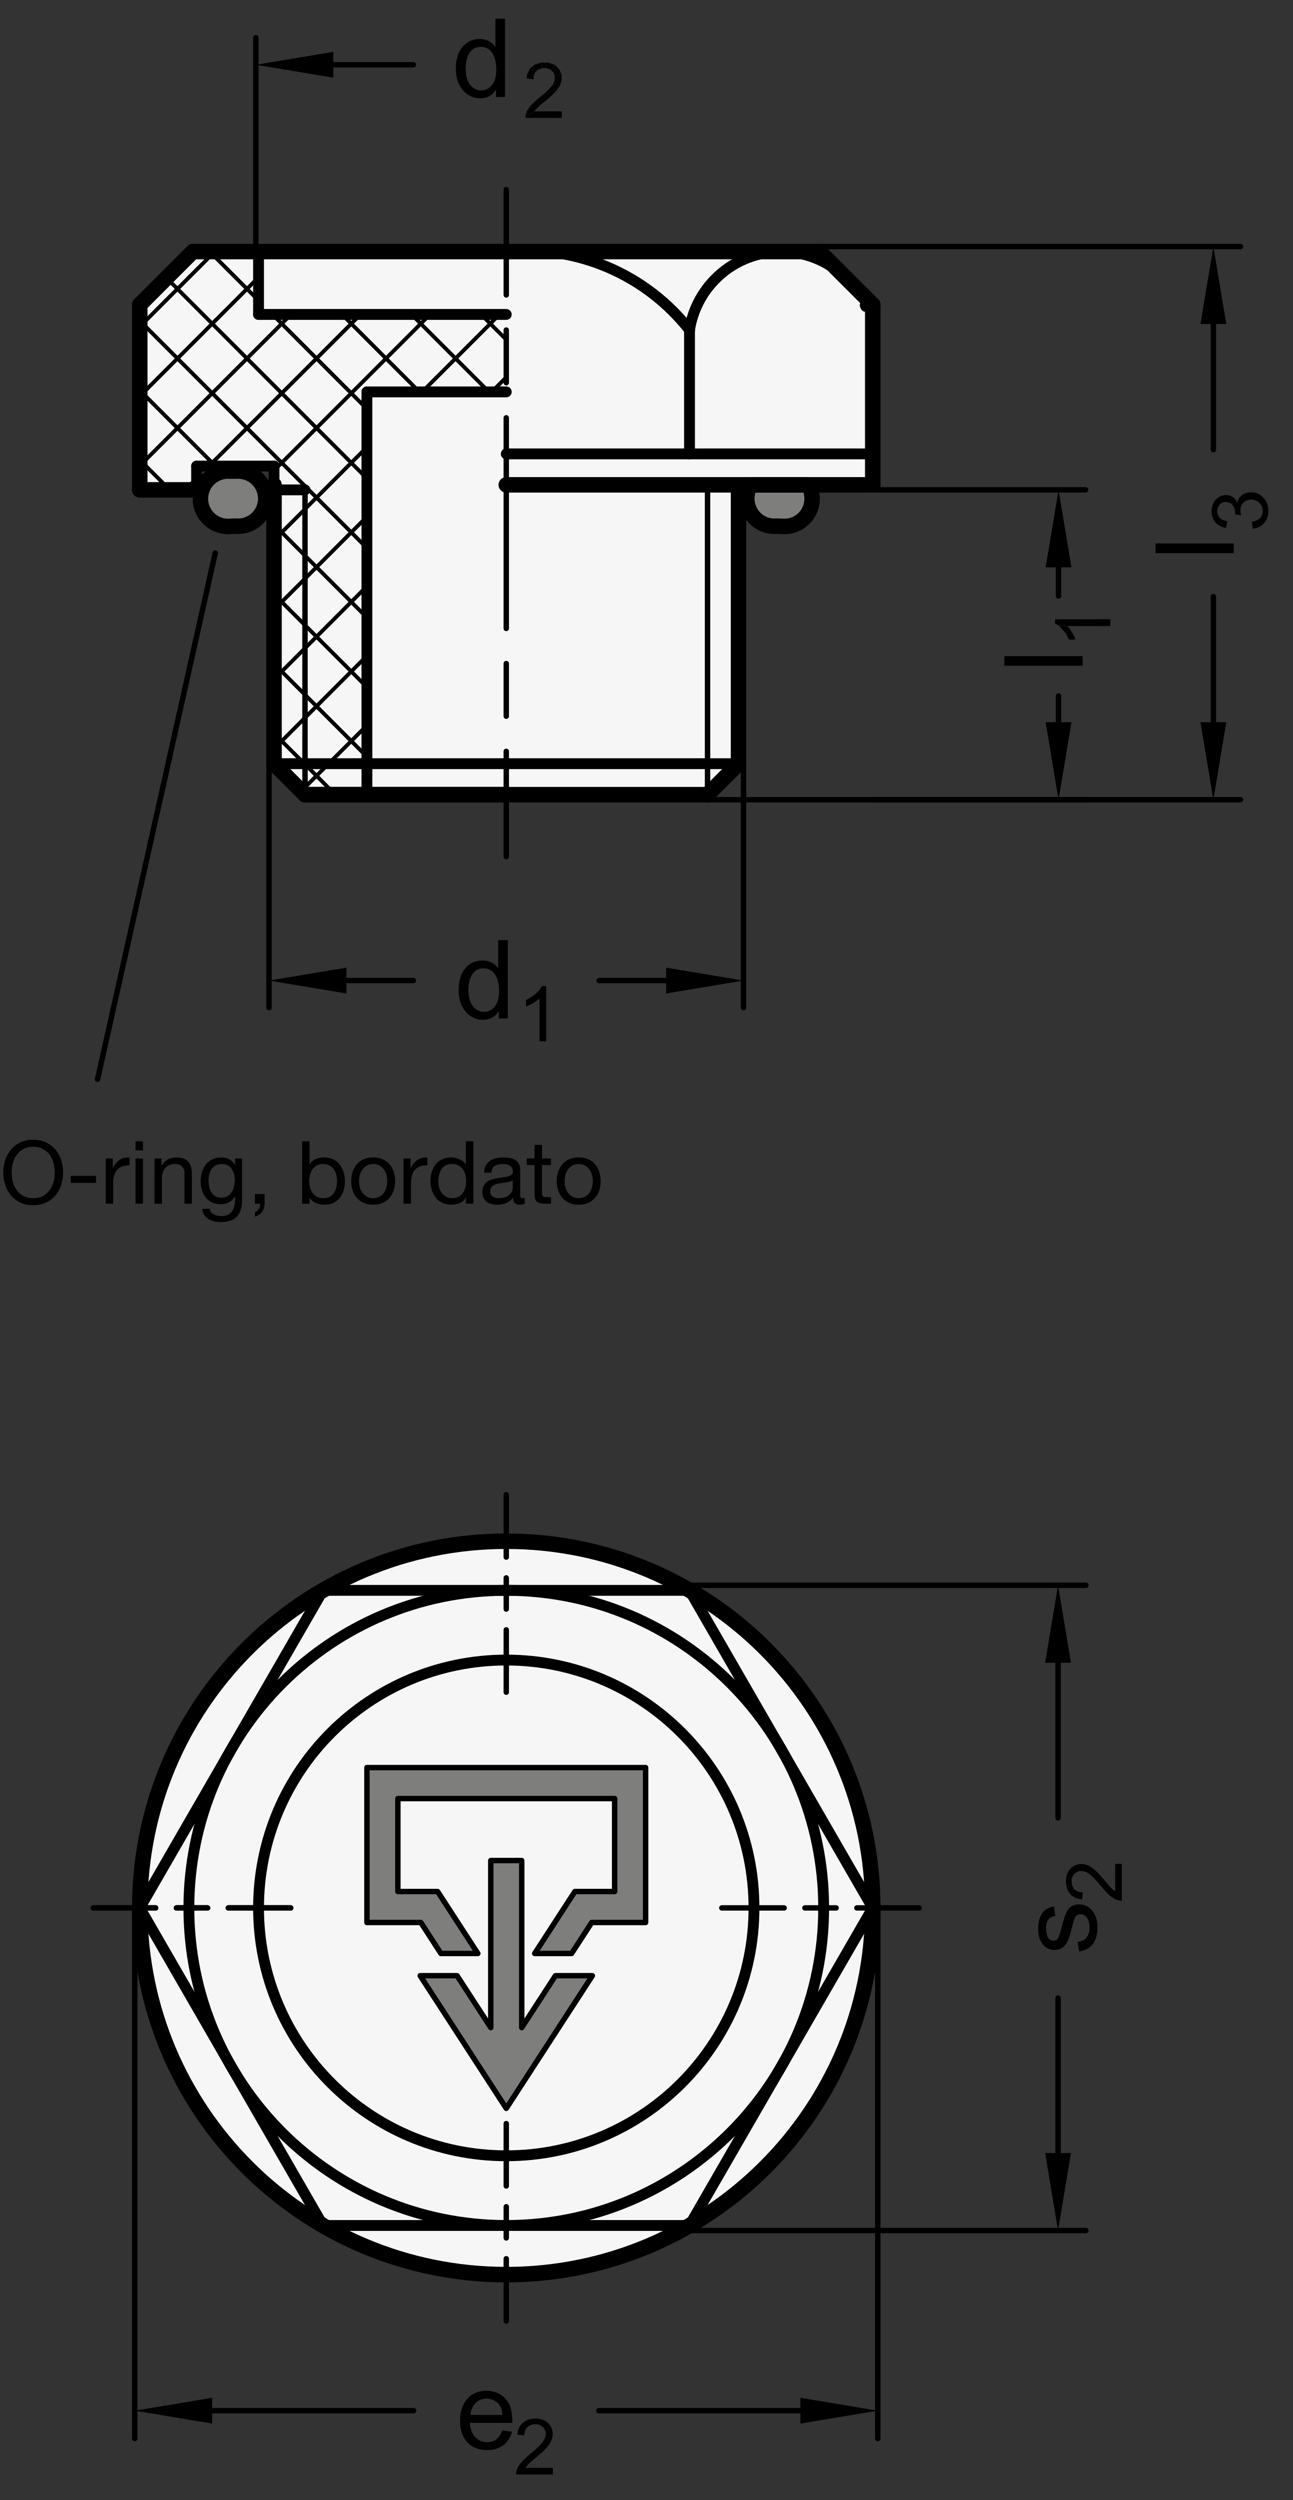 <?xml version="1.0" encoding="utf-8"?>
<!-- Generator: Adobe Illustrator 19.1.0, SVG Export Plug-In . SVG Version: 6.00 Build 0)  -->
<svg version="1.1" xmlns="http://www.w3.org/2000/svg" xmlns:xlink="http://www.w3.org/1999/xlink" x="0px" y="0px"
	 viewBox="0 0 118.365 228.733" enable-background="new 0 0 118.365 228.733" xml:space="preserve">
<rect x="0" y="0" width="118.365" height="228.733" fill="#333333" stroke="none"/>
<g id="MD_x5F_3_x5F_FUELLUNG_x5F_WS">
	<g id="CIRCLE_4_">
		<path fill="#FFFFFF" d="M12.795,174.558c0-18.529,15.021-33.55,33.55-33.55s33.55,15.021,33.55,33.55s-15.021,33.55-33.55,33.55
			S12.795,193.087,12.795,174.558L12.795,174.558z"/>
	</g>
	<g id="POLYLINE_6_">
		<polygon fill="#FFFFFF" points="12.795,44.82 17.998,44.82 17.998,42.642 25.085,42.642 25.085,44.359 25.085,69.871 
			27.92,72.706 46.345,72.706 64.77,72.706 67.605,69.871 67.605,44.359 74.691,44.359 79.895,44.359 79.895,27.879 75.033,23.018 
			17.656,23.018 12.795,27.879 		"/>
	</g>
</g>
<g id="MD_x5F_3_x5F_FUELLUNG_x5F_GR">
	<g id="POLYLINE_1_">
		<polygon fill="#F6F6F6" points="12.795,44.82 17.998,44.82 17.998,42.642 25.085,42.642 25.085,44.359 25.085,69.871 
			27.92,72.706 46.345,72.706 64.77,72.706 67.605,69.871 67.605,44.359 74.691,44.359 79.895,44.359 79.895,27.879 75.033,23.018 
			17.656,23.018 12.795,27.879 		"/>
	</g>
	<g id="CIRCLE_3_">
		<path fill="#F6F6F6" d="M12.795,174.558c0-18.529,15.021-33.55,33.55-33.55s33.55,15.021,33.55,33.55s-15.021,33.55-33.55,33.55
			S12.795,193.087,12.795,174.558L12.795,174.558z"/>
	</g>
</g>
<g id="MD_x5F_6_x5F_COLOR_x5F_K064">
	<g id="LWPOLYLINE_1_">
		<path fill="#7E7E7D" d="M71.101,48.138l0.708,0.029c1.4,0,2.535-1.135,2.535-2.535c0-0.447-0.118-0.886-0.342-1.273h-5.3
			c-0.697,1.208-0.283,2.753,0.926,3.45C70.073,48.067,70.587,48.182,71.101,48.138z"/>
	</g>
	<g id="POLYLINE_2_">
		<polygon fill="#7E7E7D" points="40.363,178.727 38.523,175.892 33.589,175.892 33.589,161.719 59.101,161.719 59.101,175.892 
			54.167,175.892 52.327,178.727 48.947,178.727 52.627,173.058 56.266,173.058 56.266,164.554 36.423,164.554 36.423,173.058 
			40.062,173.058 43.742,178.727 		"/>
	</g>
	<g id="POLYLINE_3_">
		<polygon fill="#7E7E7D" points="47.762,170.223 47.762,185.511 50.846,180.76 54.226,180.76 46.345,192.9 38.464,180.76 
			41.843,180.76 44.927,185.511 44.927,170.223 		"/>
	</g>
	<g id="LWPOLYLINE_2_">
		<path fill="#7E7E7D" d="M21.589,48.138l-0.708,0.029c-0.057,0-0.114-0.002-0.171-0.006c-1.397-0.094-2.453-1.303-2.359-2.7
			s1.303-2.453,2.7-2.359h0.568c0.13-0.009,0.262-0.009,0.392,0.002c1.39,0.117,2.422,1.338,2.306,2.728
			C24.2,47.223,22.979,48.255,21.589,48.138z"/>
	</g>
</g>
<g id="MD_x5F_1_x5F_035">
	<g id="LINE">
		
			<line fill="none" stroke="#000000" stroke-width="0.496" stroke-linecap="round" stroke-linejoin="round" stroke-miterlimit="10" x1="64.77" y1="44.359" x2="64.77" y2="72.706"/>
	</g>
	<g id="LINE_10_">
		
			<line fill="none" stroke="#000000" stroke-width="0.496" stroke-linecap="round" stroke-linejoin="round" stroke-miterlimit="10" x1="27.92" y1="44.82" x2="27.92" y2="71.916"/>
	</g>
	<g id="LINE_47_">
		
			<line fill="none" stroke="#000000" stroke-width="0.496" stroke-linecap="round" stroke-linejoin="round" stroke-miterlimit="10" x1="19.702" y1="50.597" x2="8.93" y2="98.746"/>
	</g>
	<g id="POLYLINE_4_">
		
			<polygon fill="none" stroke="#000000" stroke-width="0.496" stroke-linecap="round" stroke-linejoin="round" stroke-miterlimit="10" points="
			40.363,178.727 38.523,175.892 33.589,175.892 33.589,161.719 59.101,161.719 59.101,175.892 54.167,175.892 52.327,178.727 
			48.947,178.727 52.627,173.058 56.266,173.058 56.266,164.554 36.423,164.554 36.423,173.058 40.062,173.058 43.742,178.727 		"/>
	</g>
	<g id="POLYLINE_5_">
		
			<polygon fill="none" stroke="#000000" stroke-width="0.496" stroke-linecap="round" stroke-linejoin="round" stroke-miterlimit="10" points="
			47.762,170.223 47.762,185.511 50.846,180.76 54.226,180.76 46.345,192.9 38.464,180.76 41.843,180.76 44.927,185.511 
			44.927,170.223 		"/>
	</g>
</g>
<g id="MD_x5F_1_x5F_070">
	<g id="LINE_1_">
		
			<line fill="none" stroke="#000000" stroke-width="0.992" stroke-linecap="round" stroke-linejoin="round" stroke-miterlimit="10" x1="63.12" y1="41.525" x2="63.12" y2="30.186"/>
	</g>
	<g id="ARC">
		
			<path fill="none" stroke="#000000" stroke-width="0.992" stroke-linecap="round" stroke-linejoin="round" stroke-miterlimit="10" d="
			M63.12,30.186c-4.001-5.097-10.326-7.8-16.775-7.168"/>
	</g>
	<g id="ARC_1_">
		
			<path fill="none" stroke="#000000" stroke-width="0.992" stroke-linecap="round" stroke-linejoin="round" stroke-miterlimit="10" d="
			M77.399,25.394c-3.377-3.254-8.752-3.154-12.006,0.223c-1.208,1.254-2.001,2.849-2.273,4.569"/>
	</g>
	<g id="ARC_2_">
		
			<path fill="none" stroke="#000000" stroke-width="0.992" stroke-linecap="round" stroke-linejoin="round" stroke-miterlimit="10" d="
			M79.255,28.034c-0.016-0.037-0.033-0.073-0.05-0.11"/>
	</g>
	<g id="CIRCLE">
		
			<path fill="none" stroke="#000000" stroke-width="0.992" stroke-linecap="round" stroke-linejoin="round" stroke-miterlimit="10" d="
			M17.29,174.558c0-16.047,13.008-29.055,29.055-29.055S75.4,158.511,75.4,174.558s-13.008,29.055-29.055,29.055
			S17.29,190.604,17.29,174.558L17.29,174.558z"/>
	</g>
	<g id="CIRCLE_1_">
		
			<path fill="none" stroke="#000000" stroke-width="0.992" stroke-linecap="round" stroke-linejoin="round" stroke-miterlimit="10" d="
			M23.668,174.558c0-12.524,10.153-22.677,22.677-22.677s22.677,10.153,22.677,22.677s-10.153,22.677-22.677,22.677
			S23.668,187.082,23.668,174.558L23.668,174.558z"/>
	</g>
	<g id="LINE_11_">
		
			<line fill="none" stroke="#000000" stroke-width="0.992" stroke-linecap="round" stroke-linejoin="round" stroke-miterlimit="10" x1="67.605" y1="69.871" x2="25.506" y2="69.871"/>
	</g>
	<g id="POLYLINE">
		
			<polygon fill="none" stroke="#000000" stroke-width="0.992" stroke-linecap="round" stroke-linejoin="round" stroke-miterlimit="10" points="
			29.57,145.503 12.795,174.558 29.57,203.613 63.12,203.613 79.895,174.558 63.12,145.503 		"/>
	</g>
	<g id="LINE_29_">
		
			<line fill="none" stroke="#000000" stroke-width="0.992" stroke-linecap="round" stroke-linejoin="round" stroke-miterlimit="10" x1="46.345" y1="41.525" x2="79.895" y2="41.525"/>
	</g>
	<g id="LINE_30_">
		
			<line fill="none" stroke="#000000" stroke-width="0.992" stroke-linecap="round" stroke-linejoin="round" stroke-miterlimit="10" x1="46.345" y1="35.855" x2="33.589" y2="35.855"/>
	</g>
	<g id="LINE_31_">
		
			<line fill="none" stroke="#000000" stroke-width="0.992" stroke-linecap="round" stroke-linejoin="round" stroke-miterlimit="10" x1="33.589" y1="35.855" x2="33.589" y2="72.706"/>
	</g>
	<g id="LINE_32_">
		
			<line fill="none" stroke="#000000" stroke-width="0.992" stroke-linecap="round" stroke-linejoin="round" stroke-miterlimit="10" x1="46.345" y1="28.769" x2="23.668" y2="28.769"/>
	</g>
	<g id="LINE_33_">
		
			<line fill="none" stroke="#000000" stroke-width="0.992" stroke-linecap="round" stroke-linejoin="round" stroke-miterlimit="10" x1="23.668" y1="23.018" x2="23.668" y2="28.769"/>
	</g>
	<g id="LINE_44_">
		
			<line fill="none" stroke="#000000" stroke-width="0.992" stroke-linecap="round" stroke-linejoin="round" stroke-miterlimit="10" x1="25.085" y1="44.82" x2="25.085" y2="42.642"/>
	</g>
	<g id="LINE_45_">
		
			<line fill="none" stroke="#000000" stroke-width="0.992" stroke-linecap="round" stroke-linejoin="round" stroke-miterlimit="10" x1="25.085" y1="42.642" x2="17.998" y2="42.642"/>
	</g>
	<g id="LINE_46_">
		
			<line fill="none" stroke="#000000" stroke-width="0.992" stroke-linecap="round" stroke-linejoin="round" stroke-miterlimit="10" x1="17.998" y1="42.642" x2="17.998" y2="44.82"/>
	</g>
	<g id="LINE_48_">
		
			<line fill="none" stroke="#000000" stroke-width="0.992" stroke-linecap="round" stroke-linejoin="round" stroke-miterlimit="10" x1="27.92" y1="44.82" x2="25.085" y2="44.82"/>
	</g>
</g>
<g id="MD_x5F_2_x5F_BEMASSUNG">
	<g id="LINE_2_">
		
			<line stroke="#000000" stroke-width="0.496" stroke-linecap="round" stroke-linejoin="round" stroke-miterlimit="10" x1="79.895" y1="44.82" x2="99.383" y2="44.82"/>
	</g>
	<g id="LINE_3_">
		
			<line stroke="#000000" stroke-width="0.496" stroke-linecap="round" stroke-linejoin="round" stroke-miterlimit="10" x1="79.895" y1="73.166" x2="99.383" y2="73.166"/>
	</g>
	<g id="LINE_4_">
		
			<line stroke="#000000" stroke-width="0.496" stroke-linecap="round" stroke-linejoin="round" stroke-miterlimit="10" x1="96.903" y1="66.08" x2="96.903" y2="63.68"/>
	</g>
	<g id="LINE_5_">
		
			<line stroke="#000000" stroke-width="0.496" stroke-linecap="round" stroke-linejoin="round" stroke-miterlimit="10" x1="96.903" y1="51.906" x2="96.903" y2="54.528"/>
	</g>
	<g id="SOLID">
		<polygon points="95.721,66.08 96.903,73.166 98.084,66.08 		"/>
	</g>
	<g id="SOLID_1_">
		<polygon points="95.721,51.906 96.903,44.82 98.084,51.906 		"/>
	</g>
	<g id="TEXT">
		<g>
			<path d="M99.107,60.029v0.88h-7.165v-0.88H99.107z"/>
		</g>
	</g>
	<g id="LINE_6_">
		
			<line stroke="#000000" stroke-width="0.496" stroke-linecap="round" stroke-linejoin="round" stroke-miterlimit="10" x1="64.77" y1="73.166" x2="113.556" y2="73.166"/>
	</g>
	<g id="LINE_7_">
		
			<line stroke="#000000" stroke-width="0.496" stroke-linecap="round" stroke-linejoin="round" stroke-miterlimit="10" x1="75.033" y1="22.557" x2="113.556" y2="22.557"/>
	</g>
	<g id="LINE_8_">
		
			<line stroke="#000000" stroke-width="0.496" stroke-linecap="round" stroke-linejoin="round" stroke-miterlimit="10" x1="111.076" y1="66.08" x2="111.076" y2="54.582"/>
	</g>
	<g id="LINE_9_">
		
			<line stroke="#000000" stroke-width="0.496" stroke-linecap="round" stroke-linejoin="round" stroke-miterlimit="10" x1="111.076" y1="29.644" x2="111.076" y2="41.141"/>
	</g>
	<g id="SOLID_2_">
		<polygon points="109.895,66.08 111.076,73.166 112.257,66.08 		"/>
	</g>
	<g id="SOLID_3_">
		<polygon points="109.895,29.644 111.076,22.557 112.257,29.644 		"/>
	</g>
	<g id="TEXT_1_">
		<g>
			<path d="M112.938,49.724v0.88h-7.165v-0.88H112.938z"/>
		</g>
	</g>
	<g id="TEXT_2_">
		<polygon points="97.595,57.983 96.961,57.255 97.703,57.278 		"/>
		<polygon points="97.595,57.983 97.703,57.278 97.923,57.509 		"/>
		<polygon points="97.595,57.983 97.923,57.509 98.295,58.129 		"/>
		<polygon points="98.295,58.129 98.448,58.517 97.851,58.517 		"/>
		<polygon points="98.295,58.129 97.851,58.517 97.595,57.983 		"/>
		<polygon points="97.703,57.278 96.961,57.255 96.584,57.061 		"/>
		<polygon points="97.703,57.278 96.584,57.061 96.584,56.66 		"/>
		<polygon points="96.584,56.66 101.641,56.66 101.641,57.278 		"/>
		<polygon points="96.584,56.66 101.641,57.278 97.703,57.278 		"/>
	</g>
	<g id="TEXT_3_">
		<g>
			<path d="M113.271,45.991c0.061-0.314,0.213-0.552,0.456-0.713c0.244-0.161,0.51-0.241,0.797-0.241
				c0.463,0,0.843,0.168,1.14,0.505c0.298,0.336,0.446,0.74,0.446,1.209c0,0.449-0.131,0.819-0.393,1.11
				c-0.261,0.292-0.607,0.461-1.037,0.51l-0.087-0.625c0.336-0.063,0.587-0.176,0.753-0.342c0.167-0.165,0.25-0.383,0.25-0.654
				c0-0.292-0.103-0.539-0.308-0.741c-0.204-0.202-0.455-0.303-0.751-0.303c-0.284,0-0.521,0.092-0.708,0.275
				c-0.188,0.184-0.281,0.424-0.281,0.72c0,0.121,0.022,0.267,0.066,0.441l-0.548-0.073c0-0.167-0.009-0.298-0.024-0.396
				c-0.017-0.097-0.056-0.206-0.118-0.326c-0.063-0.12-0.152-0.22-0.269-0.298c-0.117-0.079-0.263-0.118-0.436-0.118
				c-0.253,0-0.448,0.084-0.587,0.252c-0.139,0.167-0.208,0.361-0.208,0.581c0,0.252,0.08,0.458,0.239,0.616
				c0.159,0.159,0.388,0.259,0.684,0.3l-0.114,0.625c-0.442-0.081-0.772-0.259-0.992-0.536c-0.22-0.276-0.33-0.606-0.33-0.991
				c0-0.423,0.128-0.776,0.384-1.06c0.255-0.283,0.568-0.425,0.938-0.425c0.474,0,0.815,0.232,1.023,0.697H113.271z"/>
		</g>
	</g>
	<g id="LINE_25_">
		
			<line stroke="#000000" stroke-width="0.496" stroke-linecap="round" stroke-linejoin="round" stroke-miterlimit="10" x1="24.624" y1="69.871" x2="24.624" y2="92.194"/>
	</g>
	<g id="LINE_26_">
		
			<line stroke="#000000" stroke-width="0.496" stroke-linecap="round" stroke-linejoin="round" stroke-miterlimit="10" x1="68.065" y1="69.871" x2="68.065" y2="92.194"/>
	</g>
	<g id="LINE_27_">
		
			<line stroke="#000000" stroke-width="0.496" stroke-linecap="round" stroke-linejoin="round" stroke-miterlimit="10" x1="31.711" y1="89.714" x2="37.841" y2="89.714"/>
	</g>
	<g id="LINE_28_">
		
			<line stroke="#000000" stroke-width="0.496" stroke-linecap="round" stroke-linejoin="round" stroke-miterlimit="10" x1="60.979" y1="89.714" x2="54.849" y2="89.714"/>
	</g>
	<g id="SOLID_4_">
		<polygon points="31.711,90.895 24.624,89.714 31.711,88.532 		"/>
	</g>
	<g id="SOLID_5_">
		<polygon points="60.979,90.895 68.065,89.714 60.979,88.532 		"/>
	</g>
	<g id="TEXT_4_">
		<g>
			<path d="M46.485,93.18h-0.821v-0.66h-0.02c-0.316,0.521-0.793,0.782-1.432,0.782c-0.635,0-1.166-0.252-1.591-0.755
				c-0.425-0.504-0.638-1.156-0.638-1.957c0-0.838,0.2-1.499,0.601-1.984s0.93-0.729,1.588-0.729c0.619,0,1.09,0.236,1.413,0.709
				h0.02v-2.571h0.879V93.18z M44.306,92.578c0.384,0,0.71-0.157,0.978-0.474s0.401-0.795,0.401-1.437
				c0-0.633-0.122-1.136-0.367-1.511c-0.244-0.374-0.595-0.562-1.051-0.562s-0.801,0.183-1.034,0.55
				c-0.233,0.366-0.35,0.848-0.35,1.444c0,0.43,0.063,0.794,0.188,1.092s0.3,0.522,0.525,0.672
				C43.822,92.504,44.058,92.578,44.306,92.578z"/>
		</g>
	</g>
	<g id="TEXT_5_">
		<g>
			<path d="M50.005,95.266h-0.616v-3.924c-0.308,0.292-0.72,0.539-1.235,0.742v-0.596c0.71-0.34,1.193-0.76,1.451-1.262h0.4V95.266z
				"/>
		</g>
	</g>
	<g id="LINE_34_">
		
			<line stroke="#000000" stroke-width="0.496" stroke-linecap="round" stroke-linejoin="round" stroke-miterlimit="10" x1="23.419" y1="23.018" x2="23.419" y2="3.448"/>
	</g>
	<g id="LINE_35_">
		
			<line stroke="#000000" stroke-width="0.496" stroke-linecap="round" stroke-linejoin="round" stroke-miterlimit="10" x1="30.506" y1="5.928" x2="37.841" y2="5.928"/>
	</g>
	<g id="SOLID_6_">
		<polygon points="30.506,4.747 23.419,5.928 30.506,7.109 		"/>
	</g>
	<g id="TEXT_6_">
		<g>
			<path d="M46.23,8.873h-0.821v-0.66h-0.02c-0.316,0.521-0.793,0.782-1.432,0.782c-0.635,0-1.166-0.252-1.591-0.755
				c-0.425-0.504-0.638-1.156-0.638-1.957c0-0.838,0.2-1.499,0.601-1.984s0.93-0.729,1.588-0.729c0.619,0,1.09,0.236,1.413,0.709
				h0.02V1.708h0.879V8.873z M44.05,8.271c0.384,0,0.71-0.157,0.978-0.474s0.401-0.795,0.401-1.437c0-0.633-0.122-1.136-0.367-1.511
				c-0.244-0.374-0.595-0.562-1.051-0.562s-0.801,0.183-1.034,0.55c-0.233,0.366-0.35,0.848-0.35,1.444
				c0,0.43,0.063,0.794,0.188,1.092s0.3,0.522,0.525,0.672C43.566,8.197,43.803,8.271,44.05,8.271z"/>
		</g>
	</g>
	<g id="TEXT_7_">
		<polygon points="48.851,7.003 48.849,7.257 48.214,7.185 		"/>
		<polygon points="48.214,7.185 48.243,6.832 48.495,6.291 		"/>
		<polygon points="48.214,7.185 48.495,6.291 48.994,6.621 		"/>
		<polygon points="48.214,7.185 48.994,6.621 48.851,7.003 		"/>
		<polygon points="48.495,6.291 49.134,6.493 48.994,6.621 		"/>
		<polygon points="48.495,6.291 49.275,6.366 49.134,6.493 		"/>
		<polygon points="48.717,6.104 48.94,5.917 49.503,5.73 		"/>
		<polygon points="48.717,6.104 49.503,5.73 49.624,6.238 		"/>
		<polygon points="48.717,6.104 49.624,6.238 49.275,6.366 		"/>
		<polygon points="49.275,6.366 48.495,6.291 48.717,6.104 		"/>
		<polygon points="49.503,5.73 49.831,6.238 49.624,6.238 		"/>
		<polygon points="49.503,5.73 50.037,6.238 49.831,6.238 		"/>
		<polygon points="49.845,5.73 50.216,5.73 50.793,5.935 		"/>
		<polygon points="49.845,5.73 50.793,5.935 50.378,6.362 		"/>
		<polygon points="49.845,5.73 50.378,6.362 50.037,6.238 		"/>
		<polygon points="50.037,6.238 49.503,5.73 49.845,5.73 		"/>
		<polygon points="50.793,5.935 50.513,6.487 50.378,6.362 		"/>
		<polygon points="50.793,5.935 50.648,6.611 50.513,6.487 		"/>
		<polygon points="51,6.14 51.207,6.345 51.414,6.84 		"/>
		<polygon points="51,6.14 51.414,6.84 50.782,6.926 		"/>
		<polygon points="51,6.14 50.782,6.926 50.648,6.611 		"/>
		<polygon points="50.648,6.611 50.793,5.935 51,6.14 		"/>
		<polygon points="51.414,6.84 50.782,7.117 50.782,6.926 		"/>
		<polygon points="51.414,6.84 50.782,7.338 50.782,7.117 		"/>
		<polygon points="51.065,8.11 50.891,8.358 50.587,7.778 		"/>
		<polygon points="50.587,7.778 50.782,7.338 51.414,7.13 		"/>
		<polygon points="50.587,7.778 51.414,7.13 51.414,7.372 		"/>
		<polygon points="50.587,7.778 51.414,7.372 51.24,7.862 		"/>
		<polygon points="50.587,7.778 51.24,7.862 51.065,8.11 		"/>
		<polygon points="50.782,7.338 51.414,6.84 51.414,7.13 		"/>
		<polygon points="50.891,8.358 50.391,7.997 50.587,7.778 		"/>
		<polygon points="50.891,8.358 50.195,8.216 50.391,7.997 		"/>
		<polygon points="50.891,8.358 50.197,9.022 49.751,8.634 		"/>
		<polygon points="50.891,8.358 49.751,8.634 50.195,8.216 		"/>
		<polygon points="50.197,9.022 49.677,9.437 49.502,8.833 		"/>
		<polygon points="50.197,9.022 49.502,8.833 49.751,8.634 		"/>
		<polygon points="49.677,9.437 49.404,9.655 49.095,9.161 		"/>
		<polygon points="49.677,9.437 49.095,9.161 49.502,8.833 		"/>
		<polygon points="48.952,10.189 51.428,10.189 51.428,10.787 		"/>
		<polygon points="48.952,10.189 51.428,10.787 48.094,10.787 		"/>
		<polygon points="48.094,10.787 49.042,10.031 48.952,10.189 		"/>
		<polygon points="48.094,10.787 48.391,9.925 48.54,9.707 		"/>
		<polygon points="48.094,10.787 48.54,9.707 49.095,9.161 		"/>
		<polygon points="48.094,10.787 49.095,9.161 49.404,9.655 		"/>
		<polygon points="48.094,10.787 49.404,9.655 49.042,10.031 		"/>
		<polygon points="48.094,10.787 48.094,10.574 48.243,10.143 		"/>
		<polygon points="48.094,10.787 48.243,10.143 48.391,9.925 		"/>
	</g>
	<g id="LINE_36_">
		
			<line stroke="#000000" stroke-width="0.496" stroke-linecap="round" stroke-linejoin="round" stroke-miterlimit="10" x1="12.334" y1="174.558" x2="12.334" y2="223.107"/>
	</g>
	<g id="LINE_37_">
		
			<line stroke="#000000" stroke-width="0.496" stroke-linecap="round" stroke-linejoin="round" stroke-miterlimit="10" x1="80.355" y1="174.558" x2="80.355" y2="223.107"/>
	</g>
	<g id="LINE_38_">
		
			<line stroke="#000000" stroke-width="0.496" stroke-linecap="round" stroke-linejoin="round" stroke-miterlimit="10" x1="19.421" y1="220.556" x2="37.867" y2="220.556"/>
	</g>
	<g id="LINE_39_">
		
			<line stroke="#000000" stroke-width="0.496" stroke-linecap="round" stroke-linejoin="round" stroke-miterlimit="10" x1="73.269" y1="220.556" x2="54.823" y2="220.556"/>
	</g>
	<g id="SOLID_7_">
		<polygon points="19.421,219.375 12.334,220.556 19.421,221.737 		"/>
	</g>
	<g id="SOLID_8_">
		<polygon points="73.269,219.375 80.355,220.556 73.269,221.737 		"/>
	</g>
	<g id="MTEXT">
		<g>
			<path d="M46.902,221.669h-3.886c0.036,0.573,0.2,1.012,0.491,1.314c0.292,0.303,0.656,0.454,1.092,0.454
				c0.336,0,0.618-0.088,0.846-0.266s0.402-0.446,0.523-0.805l0.904,0.113c-0.146,0.54-0.415,0.956-0.807,1.246
				c-0.391,0.29-0.879,0.435-1.466,0.435c-0.778,0-1.387-0.238-1.825-0.716c-0.438-0.478-0.657-1.13-0.657-1.957
				c0-0.818,0.212-1.481,0.638-1.989c0.425-0.509,1.024-0.763,1.796-0.763c0.378,0,0.742,0.083,1.092,0.249
				c0.351,0.166,0.648,0.449,0.893,0.848C46.78,220.232,46.902,220.845,46.902,221.669z M45.998,220.945
				c-0.036-0.527-0.2-0.908-0.491-1.142c-0.292-0.232-0.61-0.349-0.956-0.349c-0.414,0-0.754,0.138-1.021,0.415
				c-0.267,0.277-0.422,0.636-0.464,1.075H45.998z"/>
		</g>
		<g>
			<path d="M50.609,226.392H47.24c0-0.287,0.101-0.577,0.3-0.871c0.2-0.294,0.575-0.661,1.123-1.104
				c0.335-0.269,0.635-0.55,0.898-0.845s0.396-0.592,0.396-0.89c0-0.257-0.091-0.47-0.272-0.638
				c-0.182-0.167-0.411-0.251-0.688-0.251c-0.28,0-0.515,0.086-0.704,0.259c-0.19,0.172-0.286,0.43-0.288,0.771l-0.643-0.072
				c0.04-0.477,0.209-0.841,0.509-1.094c0.3-0.252,0.68-0.378,1.14-0.378c0.5,0,0.89,0.139,1.168,0.415s0.418,0.609,0.418,1.001
				c0,0.326-0.117,0.656-0.352,0.99c-0.235,0.335-0.703,0.781-1.404,1.342c-0.367,0.293-0.611,0.547-0.732,0.76h2.502V226.392z"/>
		</g>
	</g>
	<g id="LINE_40_">
		
			<line stroke="#000000" stroke-width="0.496" stroke-linecap="round" stroke-linejoin="round" stroke-miterlimit="10" x1="63.12" y1="145.042" x2="99.409" y2="145.042"/>
	</g>
	<g id="LINE_41_">
		
			<line stroke="#000000" stroke-width="0.496" stroke-linecap="round" stroke-linejoin="round" stroke-miterlimit="10" x1="63.12" y1="204.073" x2="99.409" y2="204.073"/>
	</g>
	<g id="LINE_42_">
		
			<line stroke="#000000" stroke-width="0.496" stroke-linecap="round" stroke-linejoin="round" stroke-miterlimit="10" x1="96.858" y1="152.129" x2="96.858" y2="166.317"/>
	</g>
	<g id="LINE_43_">
		
			<line stroke="#000000" stroke-width="0.496" stroke-linecap="round" stroke-linejoin="round" stroke-miterlimit="10" x1="96.858" y1="196.987" x2="96.858" y2="182.799"/>
	</g>
	<g id="SOLID_9_">
		<polygon points="95.676,152.129 96.858,145.042 98.039,152.129 		"/>
	</g>
	<g id="SOLID_10_">
		<polygon points="95.676,196.987 96.858,204.073 98.039,196.987 		"/>
	</g>
	<g id="MTEXT_1_">
		<g>
			<path d="M96.606,175.29c-0.283,0.039-0.496,0.154-0.638,0.346c-0.142,0.189-0.212,0.455-0.212,0.793
				c0,0.336,0.057,0.607,0.171,0.814s0.28,0.311,0.498,0.311c0.205,0,0.353-0.082,0.44-0.247s0.195-0.489,0.322-0.976
				c0.14-0.547,0.264-0.957,0.371-1.229s0.259-0.484,0.452-0.635c0.194-0.152,0.464-0.229,0.81-0.229
				c0.462,0,0.852,0.189,1.168,0.567c0.315,0.378,0.474,0.884,0.474,1.515c0,0.658-0.14,1.173-0.418,1.543
				c-0.278,0.369-0.696,0.597-1.253,0.682l-0.133-0.875c0.362-0.046,0.633-0.18,0.812-0.403c0.18-0.224,0.269-0.535,0.269-0.937
				c0-0.384-0.08-0.679-0.241-0.885c-0.161-0.205-0.357-0.307-0.589-0.307c-0.157,0-0.282,0.047-0.377,0.141
				c-0.094,0.096-0.165,0.213-0.212,0.355c-0.048,0.141-0.132,0.459-0.252,0.955c-0.176,0.736-0.39,1.223-0.641,1.459
				s-0.551,0.354-0.899,0.354c-0.433,0-0.79-0.172-1.07-0.518s-0.42-0.81-0.42-1.393c0-0.619,0.121-1.101,0.364-1.444
				c0.242-0.344,0.605-0.55,1.087-0.618L96.606,175.29z"/>
		</g>
		<g>
			<path d="M102.692,170.53v3.369c-0.287,0-0.577-0.1-0.871-0.3s-0.661-0.575-1.104-1.122c-0.269-0.336-0.55-0.636-0.845-0.899
				s-0.592-0.396-0.89-0.396c-0.257,0-0.47,0.091-0.638,0.272c-0.167,0.182-0.251,0.411-0.251,0.688c0,0.28,0.086,0.516,0.259,0.705
				c0.172,0.189,0.43,0.285,0.771,0.287l-0.072,0.643c-0.477-0.039-0.841-0.209-1.094-0.509c-0.252-0.3-0.378-0.679-0.378-1.14
				c0-0.5,0.139-0.889,0.415-1.168c0.276-0.278,0.609-0.418,1.001-0.418c0.326,0,0.656,0.117,0.99,0.352
				c0.335,0.235,0.781,0.703,1.342,1.404c0.293,0.367,0.547,0.611,0.76,0.732v-2.502H102.692z"/>
		</g>
	</g>
</g>
<g id="MD_x5F_2_x5F_SCHRAFFUR">
	<g id="HATCH">
		<polygon fill-rule="evenodd" clip-rule="evenodd" fill="none" points="33.589,35.855 46.345,35.855 46.345,28.769 23.668,28.769 
			23.668,23.018 17.656,23.018 12.795,27.879 12.795,44.82 17.998,44.82 17.998,42.642 25.085,42.642 25.085,44.359 25.085,47.761 
			25.085,69.871 27.92,72.706 33.589,72.706 33.589,69.871 33.589,35.855 		"/>
		
			<path fill="none" stroke="#000000" stroke-width="0.354" stroke-linecap="round" stroke-linejoin="round" stroke-miterlimit="10" d="
			M12.795,29.884l6.867-6.867 M12.795,36.248l10.873-10.873 M12.795,42.612l13.844-13.844 M16.951,44.82l1.047-1.047 M19.13,42.642
			l13.873-13.873 M25.085,43.05l14.281-14.281 M25.085,49.414l8.504-8.504 M38.644,35.855l7.087-7.087 M25.085,55.778l8.504-8.504
			 M45.008,35.855l1.337-1.337 M25.085,62.142l8.504-8.504 M25.085,68.506l8.504-8.504 M27.584,72.37l6.004-6.004 M30.7,72.706
			l-5.615-5.615 M33.589,69.231l-8.504-8.504 M33.589,62.867l-8.504-8.504 M15.542,44.82l-2.747-2.747 M33.589,56.503l-8.504-8.504
			 M19.727,42.642l-6.933-6.933 M33.589,50.139L12.795,29.345 M33.589,43.775L15.244,25.43 M33.589,37.411l-8.642-8.642
			 M23.668,27.49l-4.472-4.472 M38.397,35.855l-7.087-7.087 M44.761,35.855l-7.087-7.087 M46.345,31.075l-2.306-2.306"/>
	</g>
</g>
<g id="MD_x5F_1_x5F_100">
	<g id="LINE_12_">
		
			<line fill="none" stroke="#000000" stroke-width="1.417" stroke-linecap="round" stroke-linejoin="round" stroke-miterlimit="10" x1="12.795" y1="44.82" x2="12.795" y2="27.879"/>
	</g>
	<g id="LINE_13_">
		
			<line fill="none" stroke="#000000" stroke-width="1.417" stroke-linecap="round" stroke-linejoin="round" stroke-miterlimit="10" x1="25.085" y1="69.871" x2="25.085" y2="44.359"/>
	</g>
	<g id="LINE_14_">
		
			<line fill="none" stroke="#000000" stroke-width="1.417" stroke-linecap="round" stroke-linejoin="round" stroke-miterlimit="10" x1="17.656" y1="23.018" x2="12.795" y2="27.879"/>
	</g>
	<g id="LINE_15_">
		
			<line fill="none" stroke="#000000" stroke-width="1.417" stroke-linecap="round" stroke-linejoin="round" stroke-miterlimit="10" x1="46.345" y1="72.706" x2="27.92" y2="72.706"/>
	</g>
	<g id="LINE_16_">
		
			<line fill="none" stroke="#000000" stroke-width="1.417" stroke-linecap="round" stroke-linejoin="round" stroke-miterlimit="10" x1="25.085" y1="69.871" x2="27.92" y2="72.706"/>
	</g>
	<g id="LINE_17_">
		
			<line fill="none" stroke="#000000" stroke-width="1.417" stroke-linecap="round" stroke-linejoin="round" stroke-miterlimit="10" x1="17.998" y1="44.82" x2="12.795" y2="44.82"/>
	</g>
	<g id="LINE_18_">
		
			<line fill="none" stroke="#000000" stroke-width="1.417" stroke-linecap="round" stroke-linejoin="round" stroke-miterlimit="10" x1="46.345" y1="44.359" x2="79.895" y2="44.359"/>
	</g>
	<g id="LINE_19_">
		
			<line fill="none" stroke="#000000" stroke-width="1.417" stroke-linecap="round" stroke-linejoin="round" stroke-miterlimit="10" x1="75.033" y1="23.018" x2="79.895" y2="27.879"/>
	</g>
	<g id="LINE_20_">
		
			<line fill="none" stroke="#000000" stroke-width="1.417" stroke-linecap="round" stroke-linejoin="round" stroke-miterlimit="10" x1="79.895" y1="44.359" x2="79.895" y2="27.879"/>
	</g>
	<g id="LINE_21_">
		
			<line fill="none" stroke="#000000" stroke-width="1.417" stroke-linecap="round" stroke-linejoin="round" stroke-miterlimit="10" x1="67.605" y1="69.871" x2="64.77" y2="72.706"/>
	</g>
	<g id="LINE_22_">
		
			<line fill="none" stroke="#000000" stroke-width="1.417" stroke-linecap="round" stroke-linejoin="round" stroke-miterlimit="10" x1="67.605" y1="69.871" x2="67.605" y2="44.359"/>
	</g>
	<g id="LINE_23_">
		
			<line fill="none" stroke="#000000" stroke-width="1.417" stroke-linecap="round" stroke-linejoin="round" stroke-miterlimit="10" x1="17.656" y1="23.018" x2="75.033" y2="23.018"/>
	</g>
	<g id="LINE_24_">
		
			<line fill="none" stroke="#000000" stroke-width="1.417" stroke-linecap="round" stroke-linejoin="round" stroke-miterlimit="10" x1="46.345" y1="72.706" x2="64.77" y2="72.706"/>
	</g>
	<g id="CIRCLE_2_">
		
			<path fill="none" stroke="#000000" stroke-width="1.417" stroke-linecap="round" stroke-linejoin="round" stroke-miterlimit="10" d="
			M12.795,174.558c0-18.529,15.021-33.55,33.55-33.55s33.55,15.021,33.55,33.55s-15.021,33.55-33.55,33.55
			S12.795,193.087,12.795,174.558L12.795,174.558z"/>
	</g>
	<g id="LWPOLYLINE_3_">
		
			<path fill="none" stroke="#000000" stroke-width="1.417" stroke-linecap="round" stroke-linejoin="round" stroke-miterlimit="10" d="
			M71.101,48.138l0.708,0.029c1.4,0,2.535-1.135,2.535-2.535c0-0.447-0.118-0.886-0.342-1.273h-5.3
			c-0.697,1.208-0.283,2.753,0.926,3.45C70.073,48.067,70.587,48.182,71.101,48.138z"/>
	</g>
	<g id="LWPOLYLINE_4_">
		
			<path fill="none" stroke="#000000" stroke-width="1.417" stroke-linecap="round" stroke-linejoin="round" stroke-miterlimit="10" d="
			M21.589,48.138l-0.708,0.029c-0.057,0-0.114-0.002-0.171-0.006c-1.397-0.094-2.453-1.303-2.359-2.7s1.303-2.453,2.7-2.359h0.568
			c0.13-0.009,0.262-0.009,0.392,0.002c1.39,0.117,2.422,1.338,2.306,2.728C24.2,47.223,22.979,48.255,21.589,48.138z"/>
	</g>
	<g id="LINE_53_">
		
			<line fill="none" stroke="#000000" stroke-width="1.417" stroke-linecap="round" stroke-linejoin="round" stroke-miterlimit="10" x1="46.345" y1="72.706" x2="27.92" y2="72.706"/>
	</g>
</g>
<g id="MD_x5F_2_x5F_MITTELLINIE">
	<g id="LINE_49_">
		<path d="M26.611,174.806h-5.706c-0.137,0-0.248-0.111-0.248-0.248s0.111-0.248,0.248-0.248h5.706c0.137,0,0.248,0.111,0.248,0.248
			S26.749,174.806,26.611,174.806z M19.003,174.806H16.15c-0.137,0-0.248-0.111-0.248-0.248s0.111-0.248,0.248-0.248h2.853
			c0.137,0,0.248,0.111,0.248,0.248S19.141,174.806,19.003,174.806z M14.249,174.806H8.543c-0.137,0-0.248-0.111-0.248-0.248
			s0.111-0.248,0.248-0.248h5.706c0.137,0,0.248,0.111,0.248,0.248S14.386,174.806,14.249,174.806z"/>
	</g>
	<g id="LINE_50_">
		<path d="M84.146,174.806H78.44c-0.137,0-0.248-0.111-0.248-0.248s0.111-0.248,0.248-0.248h5.706c0.137,0,0.248,0.111,0.248,0.248
			S84.283,174.806,84.146,174.806z M76.539,174.806h-2.854c-0.137,0-0.248-0.111-0.248-0.248s0.111-0.248,0.248-0.248h2.854
			c0.137,0,0.248,0.111,0.248,0.248S76.676,174.806,76.539,174.806z M71.784,174.806h-5.706c-0.137,0-0.248-0.111-0.248-0.248
			s0.111-0.248,0.248-0.248h5.706c0.137,0,0.248,0.111,0.248,0.248S71.921,174.806,71.784,174.806z"/>
	</g>
	<g id="LINE_51_">
		<path d="M46.345,212.607c-0.137,0-0.248-0.111-0.248-0.248v-5.706c0-0.137,0.111-0.248,0.248-0.248
			c0.137,0,0.248,0.111,0.248,0.248v5.706C46.593,212.496,46.481,212.607,46.345,212.607z M46.345,205
			c-0.137,0-0.248-0.111-0.248-0.248v-2.854c0-0.137,0.111-0.248,0.248-0.248c0.137,0,0.248,0.111,0.248,0.248v2.854
			C46.593,204.889,46.481,205,46.345,205z M46.345,200.245c-0.137,0-0.248-0.111-0.248-0.248v-5.706
			c0-0.137,0.111-0.248,0.248-0.248c0.137,0,0.248,0.111,0.248,0.248v5.706C46.593,200.134,46.481,200.245,46.345,200.245z"/>
	</g>
	<g id="LINE_52_">
		<path d="M46.345,155.072c-0.137,0-0.248-0.111-0.248-0.248v-5.706c0-0.137,0.111-0.248,0.248-0.248
			c0.137,0,0.248,0.111,0.248,0.248v5.706C46.593,154.961,46.481,155.072,46.345,155.072z M46.345,147.465
			c-0.137,0-0.248-0.111-0.248-0.248v-2.854c0-0.137,0.111-0.248,0.248-0.248c0.137,0,0.248,0.111,0.248,0.248v2.854
			C46.593,147.354,46.481,147.465,46.345,147.465z M46.345,142.71c-0.137,0-0.248-0.111-0.248-0.248v-5.706
			c0-0.137,0.111-0.248,0.248-0.248c0.137,0,0.248,0.111,0.248,0.248v5.706C46.593,142.599,46.481,142.71,46.345,142.71z"/>
	</g>
	<g id="LINE_54_">
		<path d="M46.345,78.623c-0.137,0-0.248-0.111-0.248-0.248v-9.636c0-0.137,0.111-0.248,0.248-0.248
			c0.137,0,0.248,0.111,0.248,0.248v9.636C46.593,78.512,46.481,78.623,46.345,78.623z M46.345,65.775
			c-0.137,0-0.248-0.111-0.248-0.248v-4.818c0-0.137,0.111-0.248,0.248-0.248c0.137,0,0.248,0.111,0.248,0.248v4.818
			C46.593,65.664,46.481,65.775,46.345,65.775z M46.345,57.745c-0.137,0-0.248-0.111-0.248-0.248V38.226
			c0-0.137,0.111-0.248,0.248-0.248c0.137,0,0.248,0.111,0.248,0.248v19.271C46.593,57.634,46.481,57.745,46.345,57.745z
			 M46.345,35.262c-0.137,0-0.248-0.111-0.248-0.248v-4.818c0-0.137,0.111-0.248,0.248-0.248c0.137,0,0.248,0.111,0.248,0.248v4.818
			C46.593,35.151,46.481,35.262,46.345,35.262z M46.345,27.232c-0.137,0-0.248-0.111-0.248-0.248v-9.636
			c0-0.137,0.111-0.248,0.248-0.248c0.137,0,0.248,0.111,0.248,0.248v9.636C46.593,27.121,46.481,27.232,46.345,27.232z"/>
	</g>
	<g id="LINE_55_">
		<path d="M26.611,174.806h-5.706c-0.137,0-0.248-0.111-0.248-0.248s0.111-0.248,0.248-0.248h5.706c0.137,0,0.248,0.111,0.248,0.248
			S26.749,174.806,26.611,174.806z M19.003,174.806H16.15c-0.137,0-0.248-0.111-0.248-0.248s0.111-0.248,0.248-0.248h2.853
			c0.137,0,0.248,0.111,0.248,0.248S19.141,174.806,19.003,174.806z M14.249,174.806H8.543c-0.137,0-0.248-0.111-0.248-0.248
			s0.111-0.248,0.248-0.248h5.706c0.137,0,0.248,0.111,0.248,0.248S14.386,174.806,14.249,174.806z"/>
	</g>
</g>
<g id="MD_x5F_2_x5F_TEXT_x5F_IT">
	<g id="ORingeingefasst_6_">
		<g>
			<path d="M0.304,107.272c0-0.389,0.057-0.764,0.172-1.124c0.115-0.359,0.287-0.678,0.516-0.955
				c0.229-0.277,0.515-0.499,0.856-0.664c0.341-0.166,0.738-0.248,1.192-0.248c0.453,0,0.851,0.082,1.192,0.248
				c0.341,0.165,0.626,0.387,0.856,0.664s0.401,0.596,0.516,0.955c0.115,0.36,0.172,0.735,0.172,1.124
				c0,0.39-0.057,0.765-0.172,1.124c-0.115,0.36-0.287,0.679-0.516,0.956s-0.515,0.499-0.856,0.664
				c-0.341,0.166-0.739,0.248-1.192,0.248c-0.454,0-0.851-0.082-1.192-0.248c-0.341-0.165-0.627-0.387-0.856-0.664
				c-0.229-0.277-0.401-0.596-0.516-0.956C0.361,108.037,0.304,107.662,0.304,107.272z M1.064,107.272
				c0,0.288,0.037,0.572,0.112,0.853s0.192,0.532,0.352,0.756c0.16,0.224,0.365,0.404,0.616,0.54
				c0.25,0.136,0.549,0.204,0.896,0.204s0.645-0.068,0.896-0.204c0.25-0.136,0.456-0.316,0.616-0.54
				c0.16-0.224,0.277-0.476,0.352-0.756s0.112-0.564,0.112-0.853c0-0.287-0.038-0.571-0.112-0.852s-0.192-0.532-0.352-0.756
				c-0.16-0.225-0.365-0.404-0.616-0.54c-0.251-0.136-0.549-0.204-0.896-0.204s-0.646,0.068-0.896,0.204
				c-0.251,0.136-0.456,0.315-0.616,0.54c-0.16,0.224-0.277,0.476-0.352,0.756S1.064,106.985,1.064,107.272z"/>
			<path d="M6.48,107.584h2.312v0.64H6.48V107.584z"/>
			<path d="M9.68,105.993h0.64v0.872h0.016c0.165-0.336,0.368-0.584,0.608-0.744c0.24-0.16,0.544-0.234,0.912-0.225v0.721
				c-0.272,0-0.504,0.037-0.696,0.111c-0.192,0.075-0.347,0.185-0.464,0.328c-0.117,0.145-0.203,0.32-0.256,0.528
				s-0.08,0.442-0.08,0.704v1.84H9.68V105.993z"/>
			<path d="M13.088,105.249h-0.68v-0.832h0.68V105.249z M12.408,105.993h0.68v4.136h-0.68V105.993z"/>
			<path d="M14.144,105.993h0.64v0.655H14.8c0.283-0.501,0.73-0.752,1.344-0.752c0.272,0,0.499,0.038,0.68,0.112
				c0.181,0.075,0.328,0.179,0.44,0.313c0.112,0.133,0.191,0.292,0.236,0.476c0.045,0.184,0.068,0.388,0.068,0.612v2.72h-0.68v-2.8
				c0-0.256-0.075-0.459-0.224-0.608c-0.149-0.149-0.355-0.224-0.616-0.224c-0.208,0-0.388,0.032-0.54,0.096
				c-0.152,0.064-0.279,0.155-0.38,0.272c-0.102,0.117-0.177,0.255-0.228,0.412s-0.076,0.329-0.076,0.516v2.336h-0.68V105.993z"/>
			<path d="M22.16,109.777c0,0.683-0.155,1.191-0.464,1.527c-0.31,0.336-0.795,0.504-1.456,0.504c-0.192,0-0.388-0.021-0.588-0.063
				c-0.2-0.043-0.381-0.112-0.544-0.208c-0.163-0.097-0.297-0.222-0.404-0.376c-0.107-0.155-0.166-0.344-0.176-0.568h0.68
				c0.005,0.123,0.044,0.227,0.116,0.313c0.072,0.085,0.16,0.154,0.264,0.208c0.104,0.053,0.217,0.092,0.34,0.115
				c0.123,0.024,0.24,0.036,0.352,0.036c0.224,0,0.413-0.038,0.568-0.116c0.155-0.077,0.283-0.184,0.384-0.319
				c0.102-0.136,0.175-0.3,0.22-0.492s0.068-0.405,0.068-0.64v-0.272h-0.016c-0.117,0.256-0.294,0.445-0.532,0.568
				c-0.237,0.122-0.489,0.184-0.756,0.184c-0.31,0-0.579-0.056-0.808-0.168c-0.229-0.112-0.421-0.264-0.576-0.456
				c-0.155-0.191-0.271-0.414-0.348-0.668c-0.077-0.253-0.116-0.521-0.116-0.804c0-0.245,0.032-0.496,0.096-0.752
				c0.064-0.256,0.171-0.491,0.32-0.704c0.149-0.213,0.345-0.388,0.588-0.524c0.243-0.136,0.545-0.204,0.908-0.204
				c0.261,0,0.501,0.058,0.72,0.173c0.219,0.114,0.389,0.286,0.512,0.516h0.008v-0.592h0.64V109.777z M20.256,109.577
				c0.224,0,0.415-0.047,0.572-0.141c0.157-0.093,0.284-0.216,0.38-0.367c0.096-0.152,0.167-0.324,0.212-0.517
				c0.045-0.191,0.068-0.384,0.068-0.576c0-0.181-0.021-0.359-0.064-0.536c-0.043-0.176-0.111-0.334-0.204-0.476
				c-0.094-0.142-0.215-0.255-0.364-0.34s-0.331-0.128-0.544-0.128c-0.219,0-0.405,0.041-0.56,0.124s-0.281,0.193-0.38,0.332
				s-0.171,0.299-0.216,0.479c-0.045,0.182-0.068,0.371-0.068,0.568c0,0.187,0.019,0.373,0.056,0.56
				c0.037,0.188,0.101,0.356,0.192,0.509c0.091,0.151,0.211,0.274,0.36,0.367C19.845,109.53,20.032,109.577,20.256,109.577z"/>
			<path d="M23.336,109.241h0.888v0.808c0,0.304-0.069,0.566-0.208,0.788c-0.139,0.222-0.363,0.377-0.672,0.468v-0.399
				c0.085-0.032,0.16-0.079,0.224-0.141s0.115-0.128,0.152-0.2c0.038-0.071,0.063-0.146,0.076-0.224s0.017-0.147,0.012-0.212h-0.472
				V109.241z"/>
			<path d="M27.656,104.417h0.68v2.136h0.016c0.112-0.229,0.288-0.396,0.528-0.5c0.24-0.104,0.504-0.156,0.792-0.156
				c0.32,0,0.599,0.06,0.836,0.177c0.237,0.117,0.435,0.275,0.592,0.476s0.276,0.431,0.356,0.692c0.08,0.261,0.12,0.538,0.12,0.832
				c0,0.293-0.039,0.57-0.116,0.832c-0.077,0.261-0.195,0.489-0.352,0.684s-0.354,0.35-0.592,0.464
				c-0.237,0.115-0.513,0.172-0.828,0.172c-0.106,0-0.221-0.011-0.344-0.031c-0.123-0.021-0.246-0.058-0.368-0.108
				s-0.239-0.117-0.348-0.2c-0.109-0.082-0.201-0.186-0.276-0.308h-0.016v0.552h-0.68V104.417z M30.856,108.025
				c0-0.192-0.025-0.381-0.076-0.564c-0.051-0.184-0.128-0.348-0.232-0.492c-0.104-0.144-0.238-0.259-0.4-0.344
				s-0.353-0.128-0.572-0.128c-0.229,0-0.424,0.045-0.584,0.136s-0.291,0.209-0.392,0.356c-0.102,0.146-0.175,0.313-0.22,0.5
				c-0.045,0.187-0.068,0.376-0.068,0.567c0,0.203,0.024,0.399,0.072,0.588c0.048,0.189,0.124,0.356,0.228,0.5
				c0.104,0.145,0.238,0.261,0.404,0.349c0.165,0.088,0.365,0.132,0.6,0.132c0.229,0,0.424-0.045,0.584-0.136
				s0.288-0.211,0.384-0.36c0.096-0.149,0.166-0.32,0.208-0.512C30.835,108.424,30.856,108.227,30.856,108.025z"/>
			<path d="M32.152,108.064c0-0.304,0.042-0.588,0.128-0.852s0.213-0.493,0.384-0.688c0.171-0.195,0.38-0.349,0.628-0.461
				c0.248-0.111,0.537-0.168,0.868-0.168c0.325,0,0.613,0.057,0.864,0.168c0.25,0.112,0.461,0.266,0.632,0.461
				c0.17,0.194,0.299,0.424,0.384,0.688c0.085,0.264,0.128,0.548,0.128,0.852c0,0.305-0.043,0.587-0.128,0.849
				c-0.085,0.261-0.213,0.489-0.384,0.684c-0.171,0.195-0.381,0.349-0.632,0.46c-0.251,0.112-0.539,0.168-0.864,0.168
				c-0.331,0-0.62-0.056-0.868-0.168c-0.248-0.111-0.458-0.265-0.628-0.46c-0.17-0.194-0.298-0.423-0.384-0.684
				C32.195,108.651,32.152,108.369,32.152,108.064z M32.872,108.064c0,0.251,0.033,0.474,0.1,0.668
				c0.067,0.195,0.159,0.357,0.276,0.488c0.118,0.131,0.255,0.23,0.412,0.3s0.324,0.104,0.5,0.104c0.176,0,0.343-0.035,0.5-0.104
				s0.295-0.169,0.412-0.3s0.209-0.293,0.276-0.488c0.067-0.194,0.1-0.417,0.1-0.668c0-0.25-0.033-0.473-0.1-0.668
				c-0.066-0.194-0.159-0.358-0.276-0.491c-0.117-0.134-0.255-0.235-0.412-0.305s-0.324-0.104-0.5-0.104
				c-0.176,0-0.343,0.034-0.5,0.104s-0.294,0.171-0.412,0.305c-0.117,0.133-0.209,0.297-0.276,0.491
				C32.905,107.591,32.872,107.814,32.872,108.064z"/>
			<path d="M36.944,105.993h0.64v0.872H37.6c0.165-0.336,0.368-0.584,0.608-0.744c0.24-0.16,0.544-0.234,0.912-0.225v0.721
				c-0.272,0-0.504,0.037-0.696,0.111c-0.192,0.075-0.347,0.185-0.464,0.328c-0.117,0.145-0.203,0.32-0.256,0.528
				s-0.08,0.442-0.08,0.704v1.84h-0.68V105.993z"/>
			<path d="M43.328,110.128h-0.68v-0.56h-0.016c-0.112,0.229-0.288,0.396-0.528,0.5c-0.24,0.104-0.504,0.155-0.792,0.155
				c-0.32,0-0.599-0.059-0.836-0.176s-0.435-0.276-0.592-0.476c-0.158-0.2-0.276-0.431-0.356-0.692
				c-0.08-0.261-0.12-0.539-0.12-0.832s0.039-0.569,0.116-0.828c0.078-0.259,0.195-0.486,0.352-0.684s0.355-0.354,0.592-0.468
				c0.237-0.115,0.513-0.173,0.828-0.173c0.102,0,0.215,0.011,0.34,0.032c0.125,0.021,0.249,0.058,0.372,0.108
				c0.123,0.051,0.238,0.117,0.348,0.2c0.109,0.082,0.201,0.185,0.276,0.308h0.016v-2.128h0.68V110.128z M40.128,108.096
				c0,0.192,0.025,0.38,0.076,0.564c0.051,0.184,0.128,0.348,0.232,0.492c0.104,0.144,0.237,0.259,0.4,0.344
				s0.354,0.128,0.572,0.128c0.229,0,0.424-0.045,0.584-0.136s0.291-0.21,0.392-0.356c0.101-0.146,0.174-0.313,0.22-0.5
				s0.068-0.376,0.068-0.568c0-0.202-0.024-0.398-0.072-0.588c-0.048-0.188-0.124-0.355-0.228-0.5
				c-0.104-0.144-0.239-0.26-0.404-0.348c-0.166-0.088-0.366-0.132-0.6-0.132c-0.235,0-0.431,0.045-0.588,0.136
				c-0.158,0.091-0.284,0.211-0.38,0.36c-0.096,0.149-0.165,0.319-0.208,0.512C40.149,107.697,40.128,107.894,40.128,108.096z"/>
			<path d="M48.04,110.113c-0.123,0.074-0.285,0.111-0.488,0.111c-0.176,0-0.315-0.051-0.42-0.151
				c-0.104-0.102-0.156-0.265-0.156-0.488c-0.186,0.224-0.403,0.387-0.651,0.488c-0.248,0.101-0.516,0.151-0.804,0.151
				c-0.187,0-0.364-0.021-0.532-0.063c-0.168-0.043-0.313-0.111-0.436-0.204c-0.123-0.094-0.22-0.213-0.292-0.36
				c-0.072-0.146-0.108-0.324-0.108-0.532c0-0.234,0.04-0.426,0.12-0.575c0.08-0.149,0.185-0.271,0.316-0.364
				c0.13-0.094,0.28-0.164,0.448-0.212s0.34-0.088,0.516-0.12c0.187-0.037,0.364-0.065,0.532-0.084
				c0.168-0.019,0.316-0.045,0.444-0.08c0.128-0.034,0.229-0.085,0.304-0.152c0.075-0.066,0.112-0.164,0.112-0.292
				c0-0.148-0.028-0.269-0.084-0.359c-0.057-0.091-0.128-0.16-0.217-0.208c-0.088-0.048-0.186-0.08-0.295-0.097
				c-0.11-0.016-0.218-0.023-0.324-0.023c-0.288,0-0.528,0.055-0.72,0.164s-0.296,0.315-0.312,0.62h-0.68
				c0.01-0.256,0.064-0.473,0.16-0.648c0.096-0.176,0.224-0.318,0.384-0.428c0.16-0.109,0.342-0.188,0.548-0.236
				c0.205-0.048,0.425-0.072,0.66-0.072c0.187,0,0.372,0.014,0.556,0.04c0.184,0.027,0.351,0.082,0.5,0.164
				c0.149,0.083,0.27,0.199,0.36,0.349s0.136,0.344,0.136,0.584v2.128c0,0.16,0.01,0.277,0.027,0.352
				c0.02,0.075,0.082,0.112,0.188,0.112c0.06,0,0.128-0.014,0.208-0.04V110.113z M46.937,107.993c-0.091,0.063-0.204,0.11-0.34,0.14
				c-0.137,0.029-0.28,0.054-0.433,0.072c-0.152,0.019-0.305,0.04-0.46,0.063c-0.155,0.024-0.293,0.063-0.416,0.116
				c-0.123,0.054-0.223,0.13-0.3,0.229c-0.078,0.099-0.116,0.233-0.116,0.403c0,0.112,0.023,0.207,0.068,0.284
				c0.045,0.077,0.104,0.14,0.176,0.188c0.072,0.048,0.156,0.082,0.252,0.104c0.096,0.021,0.197,0.032,0.304,0.032
				c0.224,0,0.416-0.03,0.576-0.092c0.16-0.062,0.291-0.139,0.392-0.232c0.102-0.093,0.177-0.194,0.225-0.304
				s0.072-0.212,0.072-0.309V107.993z"/>
			<path d="M49.616,105.993h0.824v0.6h-0.824v2.568c0,0.08,0.006,0.144,0.02,0.191c0.014,0.049,0.039,0.086,0.076,0.112
				s0.09,0.044,0.156,0.052c0.066,0.009,0.153,0.013,0.26,0.013h0.313v0.6H49.92c-0.176,0-0.327-0.012-0.452-0.036
				c-0.125-0.023-0.227-0.067-0.304-0.132s-0.135-0.154-0.172-0.272c-0.038-0.117-0.056-0.271-0.056-0.464v-2.632h-0.705v-0.6h0.705
				v-1.24h0.68V105.993z"/>
			<path d="M50.968,108.064c0-0.304,0.043-0.588,0.129-0.852c0.085-0.264,0.213-0.493,0.383-0.688
				c0.172-0.195,0.381-0.349,0.629-0.461c0.248-0.111,0.537-0.168,0.867-0.168c0.326,0,0.613,0.057,0.865,0.168
				c0.25,0.112,0.461,0.266,0.631,0.461c0.171,0.194,0.299,0.424,0.385,0.688c0.085,0.264,0.128,0.548,0.128,0.852
				c0,0.305-0.043,0.587-0.128,0.849c-0.086,0.261-0.214,0.489-0.385,0.684c-0.17,0.195-0.381,0.349-0.631,0.46
				c-0.252,0.112-0.539,0.168-0.865,0.168c-0.33,0-0.619-0.056-0.867-0.168c-0.248-0.111-0.457-0.265-0.629-0.46
				c-0.17-0.194-0.298-0.423-0.383-0.684C51.011,108.651,50.968,108.369,50.968,108.064z M51.688,108.064
				c0,0.251,0.033,0.474,0.1,0.668c0.066,0.195,0.158,0.357,0.275,0.488c0.118,0.131,0.256,0.23,0.412,0.3
				c0.158,0.069,0.324,0.104,0.5,0.104c0.177,0,0.344-0.035,0.5-0.104c0.158-0.069,0.295-0.169,0.412-0.3s0.21-0.293,0.276-0.488
				c0.067-0.194,0.101-0.417,0.101-0.668c0-0.25-0.033-0.473-0.101-0.668c-0.066-0.194-0.159-0.358-0.276-0.491
				c-0.117-0.134-0.254-0.235-0.412-0.305c-0.156-0.069-0.323-0.104-0.5-0.104c-0.176,0-0.342,0.034-0.5,0.104
				c-0.156,0.069-0.294,0.171-0.412,0.305c-0.117,0.133-0.209,0.297-0.275,0.491C51.722,107.591,51.688,107.814,51.688,108.064z"/>
		</g>
	</g>
</g>
</svg>
